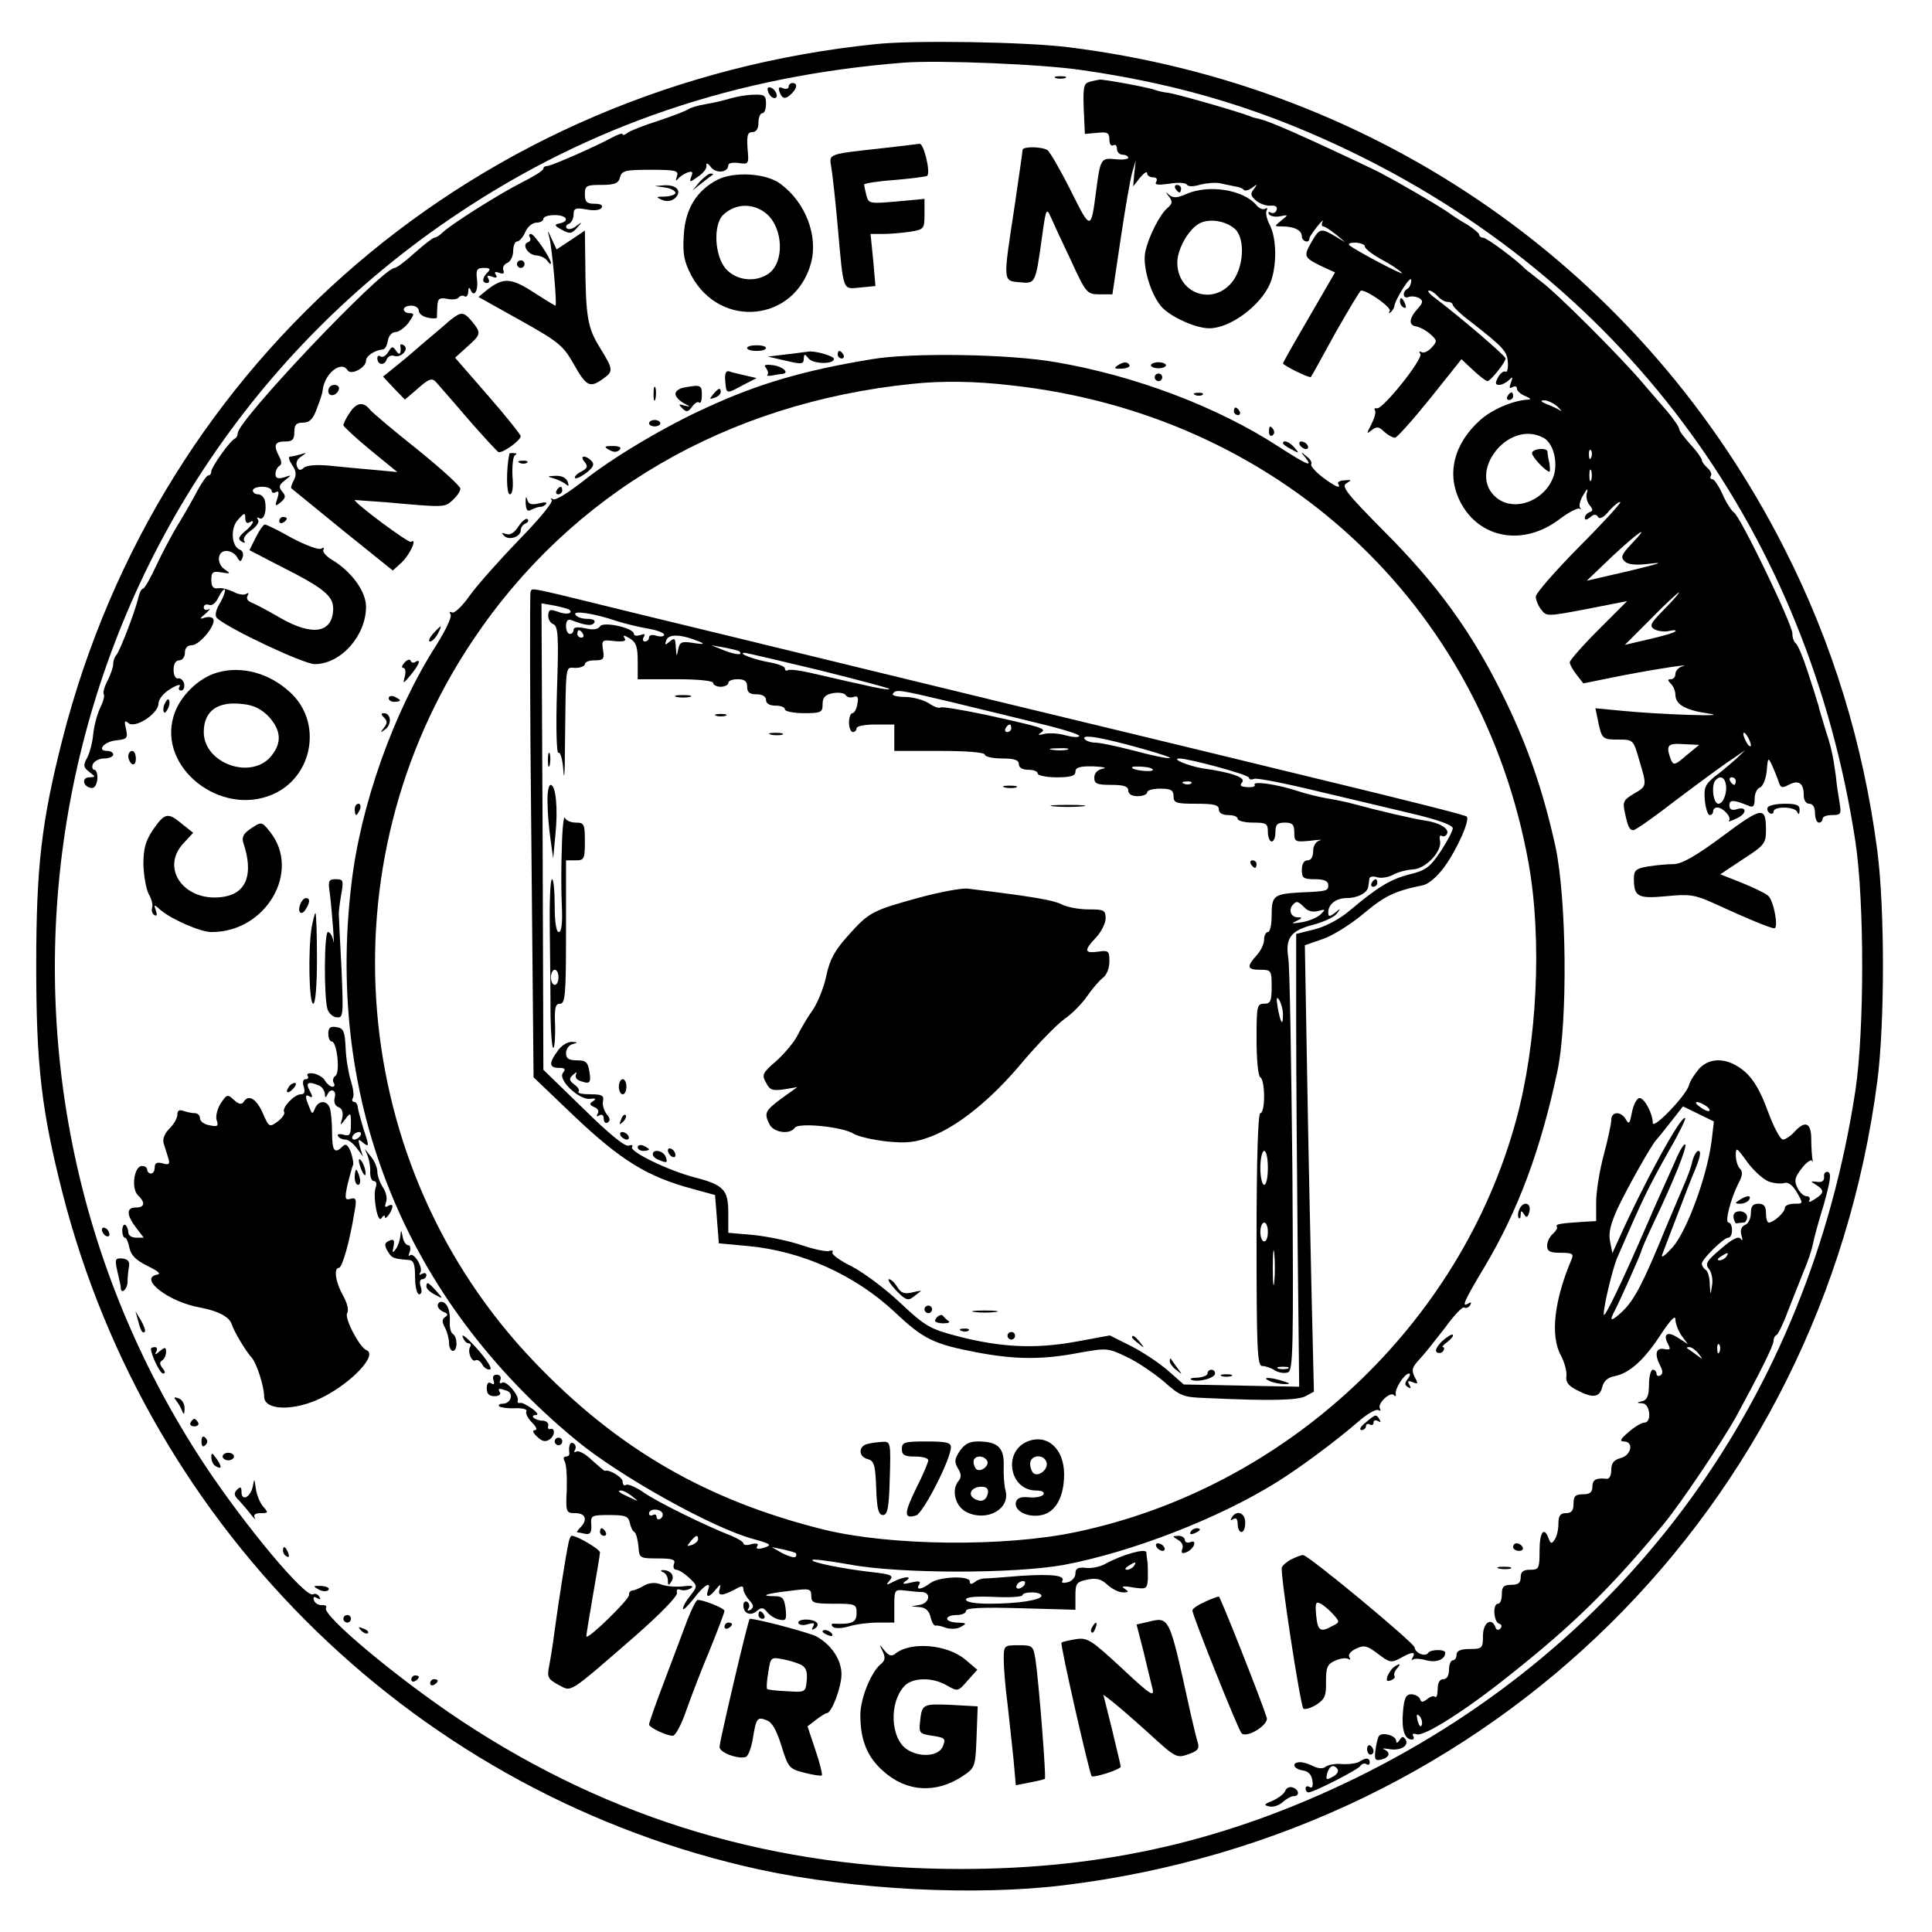 <?xml version="1.0" standalone="no"?>
<!DOCTYPE svg PUBLIC "-//W3C//DTD SVG 20010904//EN"
 "http://www.w3.org/TR/2001/REC-SVG-20010904/DTD/svg10.dtd">
<svg version="1.0" xmlns="http://www.w3.org/2000/svg"
 width="512pt" height="512pt" viewBox="0 0 512 512"
 preserveAspectRatio="xMidYMid meet">
<g transform="translate(0,512) scale(0.1,-0.1)"
fill="#000000" stroke="none">
<path d="M2320 5003 c-1051 -108 -1897 -831 -2155 -1844 -55 -217 -69 -336
-69 -599 0 -263 14 -382 69 -599 230 -903 948 -1600 1850 -1796 247 -53 569
-70 805 -41 1135 139 2007 1000 2155 2130 20 153 20 459 0 612 -37 283 -119
550 -245 798 -373 738 -1075 1229 -1900 1331 -112 14 -410 19 -510 8z m549
-69 c269 -39 489 -107 726 -223 723 -355 1198 -1009 1322 -1821 24 -159 24
-501 0 -660 -124 -812 -599 -1466 -1322 -1821 -342 -167 -667 -242 -1050 -242
-489 0 -924 129 -1323 393 -166 110 -370 280 -358 299 3 5 -2 8 -11 7 -9 0
-18 5 -21 13 -3 9 0 11 8 6 9 -5 11 -4 6 4 -4 6 -11 9 -16 6 -19 -12 -177 177
-285 339 -730 1101 -432 2585 667 3319 351 235 739 366 1183 401 93 7 369 -4
474 -20z"/>
<path d="M2798 4913 c6 -2 18 -2 25 0 6 3 1 5 -13 5 -14 0 -19 -2 -12 -5z"/>
<path d="M2887 4903 c-15 -4 -17 -14 -15 -71 l3 -67 33 3 c27 3 32 0 32 -18 0
-12 5 -18 10 -15 6 3 10 -1 10 -9 0 -9 7 -16 15 -16 8 0 15 -4 15 -8 0 -4 -15
-6 -34 -4 -38 4 -40 2 -51 -83 -14 -107 -14 -107 -68 1 -27 54 -55 102 -61
106 -15 10 -66 10 -66 1 0 -5 -10 -71 -21 -148 -31 -203 -32 -199 13 -203 42
-4 42 -5 59 117 11 79 12 82 24 55 7 -16 31 -68 54 -116 39 -85 42 -88 75 -88
l34 0 22 148 c12 81 26 161 31 177 l9 30 -4 -34 -3 -35 18 23 c11 13 19 18 19
12 0 -6 7 -11 16 -11 9 0 12 -5 8 -12 -5 -8 4 -9 34 -5 22 4 43 3 47 -2 3 -6
18 -6 37 0 17 4 41 6 53 3 12 -3 29 -6 38 -8 9 -1 20 -5 23 -9 4 -4 14 -1 23
6 14 10 14 10 4 -4 -10 -12 -9 -18 5 -30 10 -9 28 -15 39 -14 14 1 19 -3 16
-12 -3 -7 -10 -10 -16 -6 -5 3 -7 1 -4 -5 4 -5 17 -8 30 -5 21 4 22 4 3 -11
-20 -16 -19 -16 1 -16 32 0 53 -10 53 -26 0 -14 20 -20 20 -6 0 4 10 18 21 32
11 14 18 19 14 13 -3 -7 -3 -13 2 -13 4 0 19 -10 33 -21 l25 -21 -27 16 c-37
22 -41 21 -61 -13 -23 -40 -22 -43 22 -65 l39 -18 -69 -119 c-38 -65 -69 -120
-69 -122 0 -5 70 -40 74 -36 2 2 31 55 65 117 35 61 65 112 68 112 18 0 81
-45 76 -54 -4 -6 -2 -7 3 -3 5 5 9 12 9 15 2 18 44 85 45 70 0 -9 -4 -20 -10
-23 -15 -9 -12 -28 3 -22 8 3 20 1 28 -3 11 -7 10 -12 -3 -27 -24 -26 -26 -45
-5 -48 10 -2 27 -11 38 -21 18 -16 18 -19 3 -35 -9 -10 -21 -16 -27 -12 -6 3
-7 1 -3 -5 8 -13 -100 -148 -115 -144 -6 1 -8 -1 -5 -6 3 -5 -2 -21 -10 -37
-13 -25 -13 -26 1 -15 13 10 19 10 33 -4 10 -9 23 -16 29 -16 5 0 47 47 93
104 l83 104 31 -29 c17 -16 34 -29 38 -29 8 0 48 50 48 60 0 7 -116 106 -184
158 -17 12 -25 22 -19 22 6 0 16 -7 23 -15 7 -8 19 -15 26 -15 8 0 14 -4 14
-8 0 -4 21 -25 48 -45 87 -68 96 -78 98 -108 1 -16 -2 -27 -6 -24 -5 3 -14 -4
-20 -15 -8 -15 -8 -20 3 -20 7 0 19 6 26 13 10 10 11 8 5 -7 -5 -13 -4 -17 4
-12 7 4 12 2 12 -4 0 -6 10 -15 23 -20 12 -5 16 -9 7 -9 -39 -2 -94 -25 -126
-53 -71 -63 -92 -144 -54 -218 50 -98 168 -119 264 -45 24 18 48 30 52 27 4
-4 5 -2 1 3 -3 6 1 21 10 35 8 14 12 17 9 6 -4 -10 -1 -25 6 -34 10 -12 10
-16 1 -19 -7 -3 -13 -9 -13 -15 0 -7 5 -6 14 1 10 9 16 9 21 1 4 -7 16 -1 30
17 14 15 26 25 29 22 2 -2 -47 -56 -110 -119 -62 -63 -114 -122 -114 -131 0
-8 6 -24 14 -34 14 -19 16 -19 121 1 l107 21 -76 -76 c-42 -42 -76 -81 -76
-86 0 -6 8 -20 18 -33 l18 -23 99 20 c104 20 193 33 163 25 -10 -3 -18 -12
-18 -20 0 -8 -5 -14 -12 -14 -9 0 -9 -3 0 -12 7 -7 12 -20 12 -29 0 -26 26
-41 88 -50 66 -9 -129 -3 -237 8 l-63 6 7 -34 c10 -48 12 -49 55 -49 38 0 39
-1 54 -54 21 -70 21 -69 -15 -90 -27 -16 -29 -22 -23 -49 8 -38 12 -47 23 -47
5 0 58 37 117 83 60 45 125 93 144 105 l35 24 -25 -24 c-14 -12 -39 -34 -56
-46 -25 -21 -29 -29 -26 -63 2 -21 8 -39 13 -39 5 0 9 5 9 10 0 6 5 10 11 10
15 0 39 -26 31 -35 -4 -4 5 -1 20 6 29 13 28 34 -1 24 -12 -3 -18 0 -18 11 0
15 11 15 50 -1 13 -6 17 -2 17 18 0 14 6 27 14 30 8 3 16 23 18 44 3 37 4 37
15 13 6 -14 14 -33 17 -43 5 -15 9 -16 26 -7 26 14 40 5 40 -26 0 -15 6 -24
15 -24 9 0 15 -9 15 -25 0 -14 5 -25 10 -25 6 0 10 5 10 10 0 6 11 10 25 10
24 0 25 3 20 33 -3 17 -8 50 -10 72 -8 58 -12 74 -30 130 -8 28 -15 50 -15 50
1 0 -1 7 -4 15 -2 8 -14 45 -26 82 -12 37 -26 70 -31 73 -5 4 -9 15 -9 26 0
25 -138 311 -155 321 -6 4 -20 25 -30 48 -10 22 -22 40 -27 40 -5 0 -7 4 -4 9
3 5 -1 14 -9 21 -8 7 -15 16 -15 21 0 4 -13 23 -30 41 -16 18 -30 36 -30 41 0
5 -14 26 -31 46 -17 20 -48 55 -68 79 -61 71 -225 235 -267 266 -21 17 -41 32
-44 35 -18 20 -100 81 -109 81 -6 0 -11 4 -11 8 0 4 -15 16 -32 27 -18 10 -37
23 -43 27 -16 14 -168 102 -205 119 -174 83 -276 128 -300 133 -8 2 -22 5 -30
9 -38 14 -195 59 -214 61 -11 1 -28 5 -36 8 -20 7 -134 28 -146 27 -5 -1 -17
-3 -27 -6z m730 -436 c-1 -5 18 -20 43 -34 25 -13 50 -30 55 -36 10 -11 -124
60 -139 73 -4 5 3 7 17 7 14 -1 25 -6 24 -10z m510 -424 c10 -10 14 -15 8 -11
-6 4 -22 12 -36 17 -15 6 -18 10 -8 10 9 1 25 -7 36 -16z m-37 -83 c25 -13 38
-59 29 -96 -19 -68 -102 -103 -152 -64 -82 65 29 210 123 160z m127 -52 c-3
-8 -6 -5 -6 6 -1 11 2 17 5 13 3 -3 4 -12 1 -19z m0 -60 c-3 -7 -5 -2 -5 12 0
14 2 19 5 13 2 -7 2 -19 0 -25z m106 -170 c-26 -28 -29 -35 -17 -46 8 -8 29
-10 56 -7 42 5 42 4 8 -5 -19 -5 -64 -16 -100 -24 l-65 -15 68 65 c72 67 103
87 50 32z m88 -172 c-38 -39 -41 -45 -26 -54 10 -5 27 -7 39 -4 12 3 19 2 16
-1 -3 -4 -35 -13 -70 -21 l-64 -15 69 69 c38 39 72 70 74 70 3 0 -14 -20 -38
-44z m229 -361 c0 -5 -5 -3 -10 5 -5 8 -10 20 -10 25 0 6 5 3 10 -5 5 -8 10
-19 10 -25z m-171 -27 c-30 -26 -34 -27 -41 -11 -14 38 -9 44 33 41 l42 -2
-34 -28z m103 -70 c8 -22 -4 -58 -18 -58 -14 0 -20 51 -7 63 10 11 21 8 25 -5z
m28 2 c0 -5 -2 -10 -4 -10 -3 0 -8 5 -11 10 -3 6 -1 10 4 10 6 0 11 -4 11 -10z"/>
<path d="M4060 3919 c0 -10 37 -49 46 -49 2 0 2 10 0 23 -3 12 -5 25 -5 30 -1
12 -41 8 -41 -4z"/>
<path d="M2090 4890 c0 -5 -7 -7 -15 -4 -11 5 -13 2 -9 -10 7 -19 16 -20 32
-4 15 15 16 28 2 28 -5 0 -10 -4 -10 -10z"/>
<path d="M2036 4876 c3 -9 11 -16 16 -16 13 0 5 23 -10 28 -7 2 -10 -2 -6 -12z"/>
<path d="M1935 4859 c-16 -5 -46 -12 -65 -15 -19 -3 -39 -9 -45 -13 -5 -4 -41
-18 -80 -31 -38 -12 -76 -27 -82 -32 -7 -6 -13 -7 -13 -4 0 4 -12 0 -27 -8
-42 -23 -162 -76 -173 -76 -6 0 -10 -3 -10 -7 0 -5 -26 -21 -58 -37 -63 -32
-189 -112 -210 -133 -7 -7 -17 -13 -21 -13 -4 0 -27 -18 -52 -40 -24 -22 -48
-40 -53 -40 -33 0 -416 -404 -416 -438 0 -6 -3 -12 -7 -14 -13 -5 -63 -76 -63
-87 0 -6 -3 -11 -8 -11 -4 0 -16 -17 -27 -37 -11 -21 -33 -60 -50 -88 -17 -27
-44 -78 -60 -112 -16 -35 -32 -63 -36 -63 -4 0 -9 -10 -12 -22 -8 -37 -49
-142 -58 -153 -5 -5 -9 -16 -9 -25 0 -8 -7 -28 -15 -44 -8 -15 -13 -32 -10
-36 3 -4 -2 -21 -10 -37 -8 -17 -16 -48 -18 -69 -2 -22 -9 -49 -16 -62 -11
-20 -10 -26 6 -38 17 -13 17 -13 0 -14 -21 0 -18 -24 4 -28 9 -2 15 7 17 23 1
14 -3 25 -8 25 -5 0 -7 7 -4 15 4 8 17 15 30 15 13 0 24 5 24 10 0 6 -7 10
-16 10 -29 0 -8 25 24 28 29 3 31 6 26 30 -5 21 -4 24 6 16 17 -16 79 24 80
51 0 12 13 28 31 39 18 11 29 14 25 7 -4 -6 -2 -11 4 -11 6 0 10 8 8 18 -2 9
-10 16 -16 14 -7 -1 -12 9 -12 23 0 16 6 25 15 25 8 0 15 9 15 20 0 13 7 20
18 20 21 0 66 55 57 70 -3 5 -13 6 -23 3 -14 -5 -13 -2 3 11 11 10 14 15 8 11
-7 -3 -13 -1 -13 5 0 7 6 10 14 7 8 -3 18 5 25 20 7 14 14 23 17 21 2 -3 -3
-19 -13 -36 -12 -20 -14 -34 -8 -40 30 -28 230 -122 259 -122 69 0 136 75 136
152 0 41 -39 94 -91 125 -15 9 -25 21 -22 26 3 6 1 7 -6 3 -6 -4 -41 9 -77 28
-35 20 -68 36 -72 36 -4 0 -15 -16 -24 -34 l-17 -34 85 -44 c111 -56 137 -77
137 -111 -1 -65 -55 -74 -141 -24 -31 18 -65 36 -75 40 -11 4 -15 12 -11 18 4
8 3 9 -4 5 -6 -4 -22 -1 -34 6 -13 6 -31 11 -40 9 -13 -2 -18 5 -18 22 0 21 4
24 27 20 24 -4 25 -3 10 7 -24 15 -22 50 3 50 10 0 23 -7 28 -16 8 -14 10 -14
15 -1 3 8 0 18 -7 20 -23 9 -26 58 -5 80 17 19 19 19 19 3 0 -9 4 -14 10 -11
19 12 10 -7 -12 -24 -16 -14 -18 -20 -8 -26 8 -5 11 -4 7 2 -4 6 5 18 18 27
14 10 23 22 19 28 -4 6 -3 8 3 5 12 -8 21 19 15 46 -2 9 -10 17 -18 17 -8 0
-14 5 -14 10 0 6 11 10 25 10 14 0 25 -5 25 -11 0 -5 5 -7 11 -3 8 4 9 -1 4
-17 -7 -21 -6 -22 9 -10 13 11 14 17 4 28 -10 12 -9 18 7 30 19 15 19 15 -2 8
-17 -5 -23 -2 -23 9 0 8 5 18 10 21 7 4 7 12 0 25 -16 30 -12 40 15 40 20 0
25 5 25 25 0 19 5 25 23 25 17 0 27 9 37 38 8 20 15 42 15 47 4 44 49 81 66
54 9 -15 49 7 49 25 0 13 23 28 45 30 6 1 11 11 13 24 2 12 11 22 20 22 9 0
25 12 35 25 15 22 16 25 2 25 -8 0 -15 5 -15 10 0 6 9 10 20 10 11 0 20 -6 20
-14 0 -7 11 -16 25 -18 13 -3 24 -2 23 1 0 3 0 17 1 30 1 19 5 23 26 19 14 -3
28 -1 31 4 3 4 10 6 15 3 5 -4 9 2 10 12 0 11 3 13 6 5 9 -22 21 -3 17 28 -3
25 0 30 18 30 17 0 19 -3 10 -12 -15 -15 -15 -28 -1 -28 5 0 7 5 3 12 -5 8 -2
9 10 5 11 -5 15 -3 10 5 -5 7 -2 9 9 5 11 -4 14 -2 11 7 -3 7 2 16 10 19 9 4
16 18 16 32 0 14 5 25 10 25 6 0 16 11 22 25 6 14 19 25 30 25 10 0 18 5 18
10 0 6 14 10 30 10 32 0 41 -16 13 -22 -15 -3 -14 -6 6 -17 20 -11 26 -11 40
5 15 17 15 17 -2 5 -9 -8 -21 -10 -25 -6 -4 4 -1 10 6 12 6 3 12 13 12 24 0
17 5 19 34 14 20 -4 36 -2 40 4 5 7 -2 11 -18 11 -21 0 -26 5 -26 25 0 23 4
25 44 25 35 0 45 4 49 20 5 18 14 20 81 20 67 0 75 -2 70 -17 -4 -11 -3 -14 3
-7 4 6 16 13 25 17 13 4 15 2 10 -11 -6 -16 -4 -16 18 0 14 9 24 22 22 30 -1
7 4 6 12 -5 14 -18 46 -14 46 5 0 6 12 8 28 6 26 -4 27 -3 23 39 -2 34 0 43
13 43 10 0 16 9 16 25 0 14 5 25 10 25 6 0 10 11 10 25 0 22 -4 25 -32 24 -18
0 -46 -5 -63 -10z"/>
<path d="M2345 4728 c-154 -17 -148 -15 -142 -51 3 -18 11 -88 17 -157 16
-177 12 -166 60 -162 l40 4 -6 69 -7 69 34 0 c19 0 51 3 72 6 36 6 37 8 37 47
l0 40 -74 -7 c-71 -6 -74 -6 -80 16 -3 13 -6 26 -6 29 0 3 37 9 81 12 45 4 84
9 86 11 10 9 -9 86 -20 85 -7 -1 -48 -6 -92 -11z"/>
<path d="M1854 4638 l-19 -23 25 20 c14 11 27 21 29 22 2 2 0 3 -6 3 -5 0 -18
-10 -29 -22z"/>
<path d="M1902 4644 c-56 -29 -86 -77 -90 -148 -3 -50 1 -69 20 -106 77 -143
274 -123 317 32 20 72 -14 162 -81 211 -37 28 -122 33 -166 11z m130 -91 c44
-39 47 -128 5 -158 -34 -24 -84 -19 -112 11 -32 34 -36 121 -7 146 33 30 80
30 114 1z"/>
<path d="M1763 4623 c15 -2 27 -9 27 -14 0 -5 -12 -9 -27 -10 -25 0 -26 -1 -8
-9 13 -5 25 -3 34 5 19 18 5 35 -27 34 l-27 -2 28 -4z"/>
<path d="M3115 4620 c3 -5 8 -10 11 -10 2 0 4 5 4 10 0 6 -5 10 -11 10 -5 0
-7 -4 -4 -10z"/>
<path d="M3144 4606 c-24 -11 -35 -11 -45 -3 -11 10 -11 9 -1 -4 10 -13 9 -19
-4 -30 -20 -17 -50 -75 -59 -117 -8 -40 17 -121 48 -150 28 -26 88 -52 122
-52 55 0 136 60 161 119 18 44 18 118 -1 155 -8 15 -12 33 -8 39 3 5 1 7 -4 4
-6 -4 -17 1 -24 10 -34 40 -125 55 -185 29z m129 -93 c28 -26 23 -104 -9 -142
-52 -62 -144 -28 -144 53 0 38 33 94 63 106 27 11 66 4 90 -17z"/>
<path d="M1456 4490 c7 -27 21 -180 16 -180 -2 0 -28 16 -59 36 -59 38 -79 39
-122 6 l-23 -19 111 -62 c102 -57 114 -67 142 -117 33 -58 42 -63 77 -38 28
20 28 24 -9 84 -32 52 -37 80 -38 232 l-1 77 -37 -25 -38 -25 -13 28 c-11 24
-12 25 -6 3z"/>
<path d="M1404 4491 c4 -5 1 -11 -5 -13 -17 -6 0 -34 23 -35 12 -1 25 -8 29
-15 5 -7 9 -10 9 -5 0 12 -44 77 -53 77 -5 0 -6 -4 -3 -9z"/>
<path d="M1370 4420 c0 -5 5 -10 10 -10 6 0 10 5 10 10 0 6 -4 10 -10 10 -5 0
-10 -4 -10 -10z"/>
<path d="M3710 4321 c0 -6 4 -13 10 -16 6 -3 7 1 4 9 -7 18 -14 21 -14 7z"/>
<path d="M1190 4269 c-13 -12 -47 -40 -75 -64 -27 -24 -61 -52 -75 -63 l-25
-20 29 -31 29 -30 35 30 c28 25 37 28 47 17 6 -7 45 -51 85 -98 41 -47 77 -86
81 -88 10 -4 58 30 59 42 0 4 -39 53 -87 108 l-87 100 32 29 c37 33 38 36 13
67 -23 27 -29 27 -61 1z"/>
<path d="M1061 4203 c3 -20 -2 -27 -11 -13 -9 13 -12 13 -21 -3 -6 -9 -14 -15
-20 -12 -5 4 -9 2 -9 -4 0 -18 18 -21 24 -5 3 9 13 14 20 11 18 -7 42 18 26
28 -6 4 -10 3 -9 -2z"/>
<path d="M1980 4198 c0 -5 11 -8 25 -8 14 0 25 3 25 8 0 4 -11 7 -25 7 -14 0
-25 -3 -25 -7z"/>
<path d="M2085 4181 l-50 -6 48 -11 c41 -10 47 -9 47 5 1 14 2 14 13 1 12 -15
67 -16 67 -1 0 8 -55 23 -69 19 -3 0 -28 -4 -56 -7z"/>
<path d="M2220 4180 c0 -5 5 -10 11 -10 5 0 7 5 4 10 -3 6 -8 10 -11 10 -2 0
-4 -4 -4 -10z"/>
<path d="M2310 4168 c-177 -29 -298 -64 -435 -127 -111 -50 -251 -133 -331
-197 -37 -29 -72 -51 -78 -47 -6 3 -8 3 -4 -2 5 -5 -34 -52 -86 -105 -51 -53
-110 -119 -131 -148 -20 -29 -42 -49 -47 -45 -7 3 -8 1 -4 -5 4 -7 -13 -42
-36 -79 -114 -177 -203 -427 -227 -638 -68 -575 143 -1098 595 -1471 114 -95
365 -235 472 -263 47 -13 50 -16 22 -24 -13 -3 -18 -1 -13 6 4 6 -2 8 -15 5
-12 -4 -22 -3 -22 2 0 4 -15 13 -32 20 -69 27 -195 89 -231 114 -21 15 -43 24
-48 21 -5 -4 -9 1 -9 9 0 11 -36 33 -47 28 -1 -1 -16 12 -34 28 -17 17 -36 27
-42 23 -5 -3 -7 -1 -3 5 3 6 2 13 -4 17 -9 6 -14 -7 -11 -27 0 -5 -4 -8 -10
-8 -5 0 -7 -6 -3 -12 5 -7 7 -41 6 -75 -3 -61 -2 -63 23 -63 27 0 33 -18 13
-38 -7 -7 -10 -12 -8 -13 3 0 13 -2 22 -4 12 -2 16 4 15 23 -2 26 0 27 48 27
42 0 50 -3 54 -20 2 -11 7 -22 12 -25 5 -3 9 -20 11 -38 2 -31 3 -32 51 -32
40 0 48 -3 43 -15 -3 -8 0 -15 6 -15 7 0 22 -10 34 -21 23 -22 23 -22 4 -47
-11 -13 -20 -29 -20 -35 0 -6 12 6 28 26 28 37 49 49 38 22 -7 -20 4 -19 21 3
13 15 14 15 10 0 -6 -18 7 -18 41 0 17 10 22 10 22 1 0 -7 7 -20 16 -30 12
-13 12 -19 3 -25 -7 -4 -10 -3 -5 4 3 6 2 13 -4 17 -5 3 -10 -1 -10 -9 0 -22
19 -30 36 -15 12 10 17 9 27 -3 7 -9 21 -18 32 -20 18 -4 20 -1 17 29 -4 28
-8 33 -30 33 -41 0 -22 7 41 14 53 7 57 6 57 -13 0 -19 6 -21 60 -21 57 0 60
-1 60 -25 0 -24 -11 -30 -59 -28 -8 1 -9 -3 -4 -8 5 -5 23 -5 43 1 19 6 54 10
77 10 l43 0 0 44 c0 43 1 44 28 41 15 -2 35 -4 45 -4 25 -1 21 -29 -5 -34
l-23 -4 22 -2 c15 -1 25 -9 29 -26 3 -13 9 -24 13 -23 3 1 16 -1 28 -6 13 -4
31 -3 40 3 16 9 14 10 -9 11 -16 0 -28 5 -28 10 0 6 11 10 25 10 14 0 25 5 25
11 0 8 42 10 145 7 l145 -4 0 37 c0 33 3 37 32 43 24 5 37 1 53 -14 12 -11 30
-20 41 -20 16 0 16 2 4 10 -10 6 -3 8 23 3 35 -5 37 -4 39 23 0 16 0 36 -1 44
-1 8 -3 20 -3 26 -1 12 -64 -6 -108 -30 -14 -8 -37 -13 -52 -11 -21 2 -28 -1
-28 -15 0 -10 -9 -20 -20 -23 -11 -3 -18 -2 -15 3 9 15 -26 19 -108 14 -45 -4
-89 -7 -97 -7 -8 0 -21 -4 -27 -10 -9 -6 -13 -6 -13 2 0 16 -81 13 -104 -4
-24 -18 -40 -20 -30 -4 5 9 -1 10 -22 5 -21 -5 -25 -4 -14 4 22 14 -5 13 -33
-2 -19 -10 -20 -9 -9 4 11 13 4 16 -50 22 -77 9 -161 26 -155 32 3 3 47 -3 98
-12 132 -25 438 -25 569 -1 180 34 412 124 565 220 61 38 155 108 214 159 24
21 48 35 54 31 5 -3 7 -1 4 4 -8 13 27 46 37 36 4 -5 6 -3 5 2 -4 13 23 55 35
55 4 0 3 -6 -3 -14 -9 -11 -9 -16 0 -22 8 -5 9 -3 4 6 -6 10 -4 12 9 7 14 -6
15 -4 5 14 -9 18 -7 26 14 48 13 14 43 52 67 83 23 32 46 56 50 53 5 -3 12 0
16 6 4 8 3 9 -4 5 -20 -12 -14 3 43 98 87 146 148 308 192 516 28 130 25 458
-5 597 -33 150 -76 274 -143 408 -81 163 -172 288 -311 427 -99 100 -114 119
-100 127 15 9 14 10 -5 8 -12 0 -19 -5 -17 -9 10 -15 -8 -8 -42 18 -18 14 -32
30 -29 34 3 4 -3 14 -13 21 -15 13 -16 12 -3 -3 21 -27 8 -22 -70 28 -163 106
-380 188 -590 224 -124 22 -384 26 -489 8z m368 -69 c707 -77 1249 -577 1373
-1267 36 -202 23 -475 -33 -680 -147 -542 -609 -975 -1166 -1092 -189 -40
-490 -37 -667 6 -312 77 -550 215 -771 447 -492 515 -560 1315 -161 1910 260
389 672 630 1167 680 75 8 165 7 258 -4z m-1002 -2945 c18 -14 18 -14 -6 -3
-31 14 -36 19 -24 19 6 0 19 -7 30 -16z m79 -43 c3 -5 1 -12 -5 -16 -5 -3 -10
-1 -10 5 0 6 -4 8 -10 5 -5 -3 -10 -1 -10 4 0 13 27 14 35 2z m95 -70 c0 -5
-7 -12 -16 -15 -14 -5 -15 -4 -4 9 14 17 20 19 20 6z m259 -37 c2 -2 2 -7 -1
-10 -4 -3 -19 2 -35 10 l-28 16 30 -6 c17 -4 32 -8 34 -10z m896 -34 c-3 -5
-12 -10 -18 -10 -7 0 -6 4 3 10 19 12 23 12 15 0z m-290 -50 c-3 -5 -11 -10
-16 -10 -6 0 -7 5 -4 10 3 6 11 10 16 10 6 0 7 -4 4 -10z m45 -29 c0 -11 -61
-21 -137 -21 -39 0 -63 4 -63 11 0 7 26 9 75 7 41 -2 75 0 75 5 0 4 11 7 25 7
14 0 25 -4 25 -9z"/>
<path d="M1406 3552 c-2 -4 -2 -296 2 -647 l6 -640 112 -107 c120 -113 189
-156 307 -188 l62 -17 5 -64 5 -64 76 -7 c144 -13 285 -77 390 -175 76 -72
103 -85 218 -107 101 -19 172 -20 271 -1 73 13 76 13 126 -11 28 -13 72 -43
98 -65 44 -39 51 -42 114 -44 170 -8 241 -6 262 5 l22 12 -6 251 c-3 139 -9
405 -12 592 l-6 340 49 17 c26 9 75 40 108 68 55 46 82 59 156 74 15 3 38 23
57 49 34 47 68 124 59 133 -3 4 -171 46 -374 95 -202 49 -460 112 -573 139
-113 27 -389 94 -615 149 -225 55 -522 127 -658 160 -281 69 -254 63 -261 53z
m103 -48 c11 -10 -9 -14 -31 -5 -20 7 -24 6 -25 -9 -1 -10 5 -21 13 -24 13 -5
15 -31 10 -176 -3 -99 -1 -168 4 -165 5 3 11 -18 13 -47 2 -29 4 -8 4 47 3
247 0 225 28 225 14 0 25 5 25 10 0 6 12 10 26 10 23 0 26 3 22 28 -4 26 -2
27 30 23 25 -2 33 0 27 8 -5 9 -1 8 14 -1 17 -10 21 -23 21 -60 l0 -48 100 0
c60 0 100 -4 100 -10 0 -5 9 -10 20 -10 11 0 20 5 20 10 0 6 11 10 25 10 18 0
25 -5 25 -20 0 -15 7 -20 25 -20 16 0 25 -6 25 -15 0 -9 9 -15 25 -15 14 0 25
-4 25 -10 0 -5 23 -10 50 -10 46 0 50 2 50 24 0 18 7 25 27 29 16 3 31 0 34
-5 4 -6 13 -8 21 -5 11 4 14 -1 10 -19 -2 -13 -8 -24 -13 -24 -5 0 -9 -11 -9
-25 0 -14 5 -25 10 -25 6 0 10 5 10 10 0 6 23 10 50 10 l50 0 0 -35 0 -35 120
0 c73 0 120 -4 120 -10 0 -5 20 -10 45 -10 33 0 45 -4 45 -15 0 -9 9 -15 25
-15 14 0 25 -4 25 -10 0 -5 23 -10 50 -10 38 0 50 4 50 15 0 11 11 15 48 14
26 -1 37 -4 25 -6 -15 -3 -23 -12 -23 -24 0 -16 7 -19 45 -19 33 0 45 -4 45
-15 0 -9 9 -15 25 -15 14 0 25 5 25 10 0 6 16 10 35 10 28 0 35 -4 35 -20 0
-18 7 -20 60 -20 47 0 60 -3 60 -15 0 -9 9 -15 25 -15 14 0 25 -4 25 -10 0 -5
18 -10 40 -10 36 0 40 -2 40 -25 0 -14 5 -25 10 -25 6 0 10 11 10 25 0 20 5
25 25 25 20 0 25 -5 25 -26 0 -25 2 -26 43 -22 23 3 34 3 25 1 -11 -3 -18 -14
-18 -29 0 -15 -6 -24 -15 -24 -9 0 -15 -9 -15 -25 0 -22 4 -25 35 -25 24 0 35
-5 35 -15 0 -16 -2 -17 -72 -20 -72 -4 -78 -8 -78 -60 0 -25 -4 -45 -10 -45
-5 0 -10 -9 -10 -20 0 -12 -9 -30 -20 -42 -27 -30 -25 -38 10 -38 29 0 30 -2
30 -45 0 -38 -3 -45 -20 -45 -19 0 -20 -7 -20 -94 0 -53 4 -98 10 -101 6 -3
10 -26 10 -51 0 -24 -4 -44 -10 -44 -6 0 -10 -118 -10 -335 0 -292 2 -335 15
-335 8 0 24 -5 34 -12 10 -6 25 -8 34 -5 14 5 15 61 12 534 -3 290 -7 545 -11
565 -8 52 7 72 65 87 27 7 56 20 63 29 12 15 11 16 -4 3 -15 -11 -18 -11 -18
1 0 22 21 38 49 38 29 0 55 14 57 30 1 5 2 15 3 21 0 6 10 8 21 4 10 -3 30 0
42 7 13 7 36 13 53 14 34 2 78 49 71 77 -2 9 0 15 4 12 5 -3 11 -1 14 4 9 13
-16 30 -55 36 -34 5 -120 25 -194 45 -22 6 -54 12 -72 15 -17 3 -51 11 -75 19
-55 18 -120 27 -113 16 3 -4 -6 -7 -19 -6 -18 1 -22 4 -14 13 10 12 -27 26
-106 37 -36 6 -83 25 -61 26 25 0 185 -43 185 -51 0 -5 6 -6 14 -3 7 3 87 -13
177 -35 90 -21 206 -49 257 -61 56 -14 92 -27 92 -35 0 -7 -15 -35 -32 -61
-28 -42 -40 -51 -82 -61 -51 -13 -84 -33 -159 -96 -27 -23 -65 -43 -94 -50
l-48 -12 0 -235 c0 -129 2 -399 4 -600 l4 -365 -153 3 -153 3 -42 37 c-23 20
-68 50 -98 65 l-56 28 -92 -17 c-107 -19 -196 -15 -312 15 -72 19 -85 26 -151
88 -40 38 -98 81 -129 97 -31 15 -54 32 -51 37 3 5 -1 6 -8 4 -8 -3 -40 4 -73
15 -32 11 -89 23 -127 27 l-68 6 0 53 c0 61 -12 74 -90 94 -69 18 -172 68
-165 80 3 5 0 7 -9 4 -9 -4 -52 31 -120 98 l-106 103 -2 618 -3 618 35 -6 c19
-4 37 -9 39 -11z m126 -30 c22 -7 59 -16 83 -20 23 -4 42 -11 42 -16 0 -5 -9
-6 -20 -3 -11 4 -20 2 -20 -4 0 -6 -5 -11 -11 -11 -5 0 -7 5 -3 12 5 8 2 9 -9
5 -10 -3 -17 -2 -17 3 0 16 -82 34 -90 20 -5 -8 -19 -10 -39 -5 -20 4 -31 3
-31 -4 0 -6 -4 -11 -10 -11 -5 0 -10 9 -10 21 0 13 5 19 13 16 39 -15 56 -17
62 -7 4 6 -4 10 -19 10 -14 0 -28 5 -31 11 -8 12 48 4 110 -17z m-90 -34 c3
-5 1 -10 -4 -10 -6 0 -11 5 -11 10 0 6 2 10 4 10 3 0 8 -4 11 -10z m310 -21
c14 -6 8 -7 -17 -3 -32 5 -37 3 -41 -18 -4 -20 -4 -19 -6 6 -1 24 -3 27 -16
16 -13 -11 -14 -10 -9 4 7 17 41 15 89 -5z m104 -25 c12 -11 -8 -10 -39 2
l-35 14 35 -6 c19 -4 37 -8 39 -10z m212 -50 c104 -26 188 -48 186 -50 -2 -3
-35 3 -73 12 -38 8 -96 22 -128 29 -33 8 -63 12 -68 9 -4 -3 -8 -1 -8 5 0 5
-19 12 -42 16 -39 7 -85 24 -65 25 5 0 94 -21 198 -46z m348 -84 c69 -17 174
-42 234 -57 59 -14 107 -29 107 -33 0 -5 -16 -4 -35 1 -20 6 -46 7 -58 4 -15
-4 -18 -3 -9 3 16 11 12 13 -147 48 -62 13 -116 22 -119 19 -3 -3 -17 2 -30
11 -14 9 -43 17 -63 17 -21 0 -36 4 -33 8 8 13 14 12 153 -21z m161 -70 c0 -5
-5 -10 -11 -10 -5 0 -7 5 -4 10 3 6 8 10 11 10 2 0 4 -4 4 -10z m350 -55 c47
-13 78 -24 69 -24 -9 -1 -51 8 -95 20 -43 11 -89 21 -102 21 -12 0 -25 5 -28
10 -8 13 46 4 156 -27z m-202 -2 c-10 -2 -28 -2 -40 0 -13 2 -5 4 17 4 22 1
32 -1 23 -4z m227 -54 c-5 -6 -55 0 -55 7 0 3 13 3 29 2 16 -1 28 -5 26 -9z
m102 -35 c-3 -3 -12 -4 -19 -1 -8 3 -5 6 6 6 11 1 17 -2 13 -5z m300 -329 c9
-10 23 -13 37 -9 19 5 19 4 6 -9 -8 -8 -31 -18 -50 -21 -26 -4 -30 -4 -15 3
17 8 18 10 3 10 -18 1 -24 21 -11 34 9 10 13 9 30 -8z m-57 -284 c0 -32 -6
-24 -14 19 -4 25 -3 31 4 20 5 -8 10 -26 10 -39z m-40 -406 c0 -25 -4 -45 -10
-45 -5 0 -10 20 -10 45 0 25 5 45 10 45 6 0 10 -20 10 -45z m0 -170 c0 -14 -4
-25 -10 -25 -5 0 -10 11 -10 25 0 14 5 25 10 25 6 0 10 -11 10 -25z m17 -132
c-2 -21 -4 -4 -4 37 0 41 2 58 4 38 2 -21 2 -55 0 -75z m36 -230 c-7 -2 -19
-2 -25 0 -7 3 -2 5 12 5 14 0 19 -2 13 -5z"/>
<path d="M1793 3273 c9 -2 25 -2 35 0 9 3 1 5 -18 5 -19 0 -27 -2 -17 -5z"/>
<path d="M1898 3223 c6 -2 18 -2 25 0 6 3 1 5 -13 5 -14 0 -19 -2 -12 -5z"/>
<path d="M2043 3173 c9 -2 23 -2 30 0 6 3 -1 5 -18 5 -16 0 -22 -2 -12 -5z"/>
<path d="M1452 3105 c0 -16 2 -22 5 -12 2 9 2 23 0 30 -3 6 -5 -1 -5 -18z"/>
<path d="M1451 2993 c0 -27 4 -70 8 -98 l7 -50 6 64 c7 69 1 131 -13 131 -5 0
-9 -21 -8 -47z"/>
<path d="M2663 3033 c9 -2 23 -2 30 0 6 3 -1 5 -18 5 -16 0 -22 -2 -12 -5z"/>
<path d="M2793 2983 c20 -2 54 -2 75 0 20 2 3 4 -38 4 -41 0 -58 -2 -37 -4z"/>
<path d="M1489 2875 c-2 -49 -2 -120 0 -157 2 -45 -1 -68 -8 -68 -7 0 -11 26
-11 70 0 39 -3 70 -7 70 -5 0 -7 -62 -6 -138 1 -75 2 -177 2 -226 1 -49 4 -86
8 -83 3 4 5 32 4 62 -2 44 1 55 13 55 14 0 16 25 16 190 l0 190 25 0 c23 0 25
3 25 50 0 46 -2 50 -24 50 -13 0 -27 6 -29 13 -3 6 -7 -28 -8 -78z m-9 -345
c0 -11 -4 -20 -10 -20 -5 0 -10 9 -10 20 0 11 5 20 10 20 6 0 10 -9 10 -20z"/>
<path d="M3315 2830 c3 -5 8 -10 11 -10 2 0 4 5 4 10 0 6 -5 10 -11 10 -5 0
-7 -4 -4 -10z"/>
<path d="M3635 2780 c-3 -5 -1 -10 4 -10 6 0 11 5 11 10 0 6 -2 10 -4 10 -3 0
-8 -4 -11 -10z"/>
<path d="M2435 2741 c-123 -34 -132 -38 -188 -101 -35 -39 -48 -63 -57 -105
-6 -30 -22 -70 -35 -90 -14 -19 -32 -50 -41 -68 -8 -17 -34 -48 -56 -68 -37
-32 -40 -37 -28 -58 10 -20 17 -22 47 -18 l36 6 -42 -30 c-44 -33 -47 -39 -31
-70 12 -21 54 -26 66 -8 9 15 128 3 157 -16 12 -7 51 -16 87 -20 52 -5 75 -3
117 13 73 28 162 100 244 199 40 47 89 97 109 112 21 14 48 42 61 61 13 19 32
41 41 48 11 8 18 26 18 44 0 28 -2 30 -30 26 -37 -5 -38 3 -5 38 14 15 25 38
25 50 0 22 -4 24 -45 24 -26 0 -58 6 -73 14 -23 11 -76 20 -247 41 -16 2 -75
-9 -130 -24z"/>
<path d="M1478 2335 c-24 -32 -23 -45 3 -45 16 0 19 -3 11 -13 -15 -18 43 -73
72 -69 15 2 17 0 8 -6 -11 -7 -10 -10 3 -16 9 -3 13 -11 9 -17 -4 -8 -3 -9 4
-5 7 4 12 1 12 -9 0 -9 5 -13 10 -10 8 5 7 12 -2 22 -7 9 -12 24 -10 35 3 15
-3 18 -34 18 -21 0 -34 3 -31 7 4 3 -1 12 -11 19 -14 11 -15 15 -3 26 8 7 11
8 8 2 -4 -7 0 -15 9 -18 27 -10 31 -7 26 24 -4 25 -9 30 -33 30 -22 0 -29 5
-29 19 0 11 8 22 18 24 14 4 14 5 -3 6 -11 0 -28 -10 -37 -24z"/>
<path d="M1640 2240 c0 -11 5 -20 10 -20 6 0 10 9 10 20 0 11 -4 20 -10 20 -5
0 -10 -9 -10 -20z"/>
<path d="M1646 2153 c-6 -14 -5 -15 5 -6 7 7 10 15 7 18 -3 3 -9 -2 -12 -12z"/>
<path d="M1645 2110 c3 -5 11 -10 16 -10 6 0 7 5 4 10 -3 6 -11 10 -16 10 -6
0 -7 -4 -4 -10z"/>
<path d="M1690 2080 c0 -6 7 -10 15 -10 8 0 15 2 15 4 0 2 -7 6 -15 10 -8 3
-15 1 -15 -4z"/>
<path d="M1770 2071 c0 -5 5 -13 10 -16 6 -3 10 -2 10 4 0 5 -4 13 -10 16 -5
3 -10 2 -10 -4z"/>
<path d="M1730 2061 c0 -5 7 -12 16 -15 22 -9 24 -8 18 9 -7 16 -34 21 -34 6z"/>
<path d="M2375 1700 c23 -24 31 -28 44 -18 9 7 18 14 21 16 3 2 -7 1 -22 -3
-21 -5 -30 -2 -40 14 -7 12 -17 21 -22 21 -5 0 3 -13 19 -30z"/>
<path d="M2450 1650 c0 -5 5 -10 10 -10 6 0 10 5 10 10 0 6 -4 10 -10 10 -5 0
-10 -4 -10 -10z"/>
<path d="M2583 1643 c15 -2 39 -2 55 0 15 2 2 4 -28 4 -30 0 -43 -2 -27 -4z"/>
<path d="M2482 1628 c-8 -10 -4 -13 15 -15 15 0 22 2 17 6 -5 3 -12 10 -15 14
-3 4 -11 2 -17 -5z"/>
<path d="M2548 1593 c7 -3 16 -2 19 1 4 3 -2 6 -13 5 -11 0 -14 -3 -6 -6z"/>
<path d="M2670 1580 c0 -5 5 -10 10 -10 6 0 10 5 10 10 0 6 -4 10 -10 10 -5 0
-10 -4 -10 -10z"/>
<path d="M3000 1576 c0 -2 8 -10 18 -17 15 -13 16 -12 3 4 -13 16 -21 21 -21
13z"/>
<path d="M3100 1513 c0 -6 8 -17 18 -24 16 -13 16 -13 2 6 -8 11 -16 22 -17
24 -2 2 -3 0 -3 -6z"/>
<path d="M3200 1480 c0 -5 -12 -10 -27 -11 -16 0 -22 -3 -15 -6 18 -7 62 5 62
17 0 6 -4 10 -10 10 -5 0 -10 -4 -10 -10z"/>
<path d="M3238 1473 c6 -2 18 -2 25 0 6 3 1 5 -13 5 -14 0 -19 -2 -12 -5z"/>
<path d="M3365 1460 c11 -5 29 -8 40 -8 16 0 15 2 -5 8 -34 11 -60 11 -35 0z"/>
<path d="M2723 1300 c-66 -27 -48 -130 23 -130 15 0 23 -4 19 -11 -4 -5 -21
-9 -38 -7 -23 2 -32 -2 -35 -14 -4 -23 33 -41 69 -33 37 8 59 49 59 108 0 68
-45 108 -97 87z m50 -54 c7 -17 -18 -40 -33 -31 -5 3 -10 15 -10 26 0 23 35
27 43 5z"/>
<path d="M2298 1293 c-24 -6 -23 -34 2 -40 16 -4 20 -15 22 -77 2 -55 6 -71
18 -71 12 0 16 19 18 98 3 96 2 97 -20 96 -13 -1 -31 -3 -40 -6z"/>
<path d="M2390 1280 c0 -16 7 -20 35 -20 19 0 35 -4 35 -10 0 -5 -14 -39 -32
-74 -33 -68 -33 -82 0 -72 19 7 92 149 92 181 0 12 -13 15 -65 15 -58 0 -65
-2 -65 -20z"/>
<path d="M2543 1274 c-14 -21 -14 -29 -4 -46 9 -15 9 -23 1 -33 -20 -24 -8
-69 23 -83 53 -25 114 9 102 57 -4 14 -6 45 -5 68 1 47 -16 63 -69 63 -22 0
-35 -7 -48 -26z m73 -25 c7 -12 -15 -31 -28 -23 -4 3 -8 12 -8 20 0 17 26 19
36 3z m2 -86 c-4 -20 -18 -26 -37 -14 -18 12 -5 31 20 31 14 0 19 -6 17 -17z"/>
<path d="M2030 4145 c5 -7 7 -14 4 -18 -3 -3 2 -4 13 -2 10 2 21 4 26 4 20 2
3 19 -23 23 -22 3 -27 1 -20 -7z"/>
<path d="M2961 4151 c-10 -7 -7 -9 12 -8 14 1 23 5 20 10 -6 9 -15 9 -32 -2z"/>
<path d="M3050 4152 c0 -4 9 -8 20 -8 11 0 20 4 20 8 0 4 -9 8 -20 8 -11 0
-20 -4 -20 -8z"/>
<path d="M1922 4110 c3 -35 2 -35 48 -10 l35 18 -30 7 c-16 4 -36 8 -43 11 -8
2 -12 -6 -10 -26z"/>
<path d="M3060 4120 c0 -5 5 -10 10 -10 6 0 10 5 10 10 0 6 -4 10 -10 10 -5 0
-10 -4 -10 -10z"/>
<path d="M870 4084 c0 -17 22 -14 28 4 2 7 -3 12 -12 12 -9 0 -16 -7 -16 -16z"/>
<path d="M1732 4075 c0 -16 2 -22 5 -12 2 9 2 23 0 30 -3 6 -5 -1 -5 -18z"/>
<path d="M1813 4093 c-13 -2 -23 -10 -23 -17 0 -7 10 -18 23 -25 17 -9 18 -10
2 -6 -17 5 -18 4 -7 -7 11 -11 16 -10 26 4 7 10 16 15 19 11 4 -3 7 6 7 20 0
27 -3 28 -47 20z"/>
<path d="M1890 4075 c-11 -13 -10 -14 4 -9 9 3 16 10 16 15 0 13 -6 11 -20 -6z"/>
<path d="M3168 4073 c7 -3 16 -2 19 1 4 3 -2 6 -13 5 -11 0 -14 -3 -6 -6z"/>
<path d="M3995 4070 c-3 -5 -1 -10 4 -10 6 0 11 5 11 10 0 6 -2 10 -4 10 -3 0
-8 -4 -11 -10z"/>
<path d="M926 4025 c-9 -13 -16 -28 -16 -32 1 -4 33 -34 72 -66 l71 -58 -64 6
c-35 3 -88 8 -117 11 -32 3 -58 1 -66 -5 -10 -9 -15 -8 -19 3 -4 9 1 20 11 26
16 11 15 11 -1 6 -10 -3 -23 -6 -28 -6 -6 0 -3 -10 5 -22 11 -16 12 -26 5 -40
-6 -11 -9 -21 -7 -22 2 -2 63 -51 136 -111 l133 -107 24 22 c22 21 42 66 24
54 -6 -4 -149 102 -149 111 0 0 37 -3 83 -6 155 -14 155 -14 176 5 12 11 21
24 21 31 0 7 -51 53 -114 104 -63 50 -120 98 -126 106 -18 22 -36 18 -54 -10z"/>
<path d="M3270 4030 c0 -5 5 -10 11 -10 5 0 7 5 4 10 -3 6 -8 10 -11 10 -2 0
-4 -4 -4 -10z"/>
<path d="M1720 3998 c0 -4 7 -8 15 -8 8 0 15 4 15 8 0 5 -7 9 -15 9 -8 0 -15
-4 -15 -9z"/>
<path d="M3363 3975 c0 -8 4 -12 9 -9 5 3 6 10 3 15 -9 13 -12 11 -12 -6z"/>
<path d="M3400 3945 c0 -2 10 -10 23 -16 20 -11 21 -11 8 4 -13 16 -31 23 -31
12z"/>
<path d="M3445 3940 c3 -5 11 -10 16 -10 6 0 7 5 4 10 -3 6 -11 10 -16 10 -6
0 -7 -4 -4 -10z"/>
<path d="M1614 3928 c12 -7 21 -7 28 0 6 6 0 10 -18 10 -23 0 -24 -2 -10 -10z"/>
<path d="M1350 3918 c-9 -43 -8 -108 1 -108 7 0 10 18 7 50 -1 28 2 52 7 54 6
3 4 5 -2 5 -7 1 -13 0 -13 -1z"/>
<path d="M1549 3896 c10 -12 8 -17 -9 -26 -12 -6 -19 -14 -16 -17 3 -3 16 4
30 14 19 15 22 23 13 32 -16 16 -32 14 -18 -3z"/>
<path d="M1378 3893 c7 -3 16 -2 19 1 4 3 -2 6 -13 5 -11 0 -14 -3 -6 -6z"/>
<path d="M1465 3853 c11 -3 26 -10 33 -15 9 -8 11 -7 6 6 -4 10 -16 16 -33 15
-20 -1 -22 -2 -6 -6z"/>
<path d="M1475 3820 c-3 -5 -1 -10 4 -10 6 0 11 5 11 10 0 6 -2 10 -4 10 -3 0
-8 -4 -11 -10z"/>
<path d="M1393 3788 c1 -21 5 -25 17 -18 8 4 18 7 22 7 3 -1 10 2 15 7 4 5 -3
6 -19 2 -20 -5 -28 -2 -31 11 -3 10 -4 6 -4 -9z"/>
<path d="M740 3739 c0 -5 5 -7 10 -4 6 3 10 8 10 11 0 2 -4 4 -10 4 -5 0 -10
-5 -10 -11z"/>
<path d="M1374 3725 c-11 -17 -22 -24 -33 -20 -12 4 -13 3 -5 -5 13 -13 44 -3
44 15 0 7 6 15 13 18 6 2 9 8 5 11 -3 4 -14 -4 -24 -19z"/>
<path d="M1147 3440 c-9 -11 -13 -20 -7 -20 5 0 14 9 20 20 6 11 9 20 8 20 -2
0 -11 -9 -21 -20z"/>
<path d="M1072 3364 c-7 -8 -9 -14 -3 -14 5 0 7 -10 4 -22 -6 -22 -5 -21 16 4
22 27 28 43 12 34 -5 -4 -11 -2 -13 3 -1 5 -9 3 -16 -5z"/>
<path d="M577 3338 c-51 -14 -102 -64 -117 -116 -41 -136 123 -266 261 -208
109 46 135 193 47 272 -54 50 -127 70 -191 52z m136 -118 c32 -36 34 -68 7
-102 -52 -67 -180 -22 -180 62 0 56 37 83 105 74 28 -3 48 -13 68 -34z"/>
<path d="M1030 3270 c0 -6 7 -10 15 -10 8 0 15 2 15 4 0 2 -7 6 -15 10 -8 3
-15 1 -15 -4z"/>
<path d="M436 3254 c-4 -9 -4 -19 -1 -22 2 -3 7 3 11 12 4 9 4 19 1 22 -2 3
-7 -3 -11 -12z"/>
<path d="M1018 3218 c9 -9 9 -15 -1 -27 -10 -14 -10 -14 5 -3 17 14 14 42 -5
42 -8 0 -7 -4 1 -12z"/>
<path d="M340 3116 c0 -8 5 -18 10 -21 6 -3 10 3 10 14 0 12 -4 21 -10 21 -5
0 -10 -6 -10 -14z"/>
<path d="M940 2975 c0 -8 2 -15 4 -15 2 0 6 7 10 15 3 8 1 15 -4 15 -6 0 -10
-7 -10 -15z"/>
<path d="M4685 2981 c-3 -5 -1 -12 5 -16 5 -3 10 -1 10 4 0 15 57 14 63 -1 3
-8 6 -6 6 5 1 13 -7 17 -38 17 -22 0 -42 -4 -46 -9z"/>
<path d="M4565 2904 c-71 -53 -109 -74 -130 -74 -16 0 -47 -3 -67 -6 -33 -6
-38 -10 -38 -33 0 -48 11 -53 86 -46 61 6 75 4 124 -18 89 -41 152 -67 162
-67 12 0 -1 72 -16 86 -6 6 -37 21 -69 34 l-58 23 60 40 c56 36 61 42 61 76 0
65 -9 64 -115 -15z"/>
<path d="M406 2922 c-20 -30 -26 -50 -26 -93 1 -29 7 -65 14 -78 8 -14 12 -30
9 -37 -2 -7 0 -15 6 -19 7 -4 8 1 4 12 -6 17 -5 17 13 1 28 -24 105 -58 134
-58 144 -1 239 160 156 265 -22 28 -23 28 -50 10 -21 -14 -26 -23 -21 -39 27
-81 9 -131 -49 -142 -103 -19 -174 72 -110 141 l26 28 -29 23 c-38 32 -46 30
-77 -14z"/>
<path d="M874 2753 c6 -48 14 -156 9 -125 -2 12 -9 22 -14 22 -10 0 -11 -173
-1 -205 4 -11 15 -21 25 -21 17 -2 17 7 12 130 -4 72 -7 136 -7 141 -1 6 2 29
6 53 7 39 6 42 -14 42 -19 0 -21 -4 -16 -37z"/>
<path d="M796 2724 c-9 -22 3 -32 14 -14 12 19 12 30 1 30 -5 0 -12 -7 -15
-16z"/>
<path d="M826 2663 c-10 -61 -7 -203 4 -203 6 0 10 47 10 120 0 66 -2 120 -4
120 -2 0 -6 -17 -10 -37z"/>
<path d="M870 2381 c0 -12 4 -21 9 -21 14 0 23 -82 10 -91 -6 -4 -8 -12 -5
-18 4 -6 3 -11 -3 -11 -5 0 -14 7 -19 15 -4 9 -18 17 -30 20 -13 2 -20 0 -17
-6 4 -5 1 -9 -5 -9 -7 0 -9 -8 -5 -20 4 -14 2 -20 -8 -20 -17 0 -51 -36 -44
-47 3 -4 -5 -16 -17 -25 -22 -16 -23 -16 -40 23 -17 38 -38 50 -51 28 -5 -7
-13 -5 -25 6 -17 16 -19 15 -35 -9 -9 -14 -14 -34 -11 -44 6 -16 3 -19 -19
-14 -14 2 -25 11 -25 18 0 8 -6 14 -14 14 -8 0 -21 3 -30 6 -11 4 -16 1 -16
-10 0 -9 -9 -25 -21 -37 -13 -13 -19 -28 -15 -40 3 -10 9 -28 12 -38 5 -16 2
-19 -15 -14 -15 4 -21 1 -21 -11 0 -9 -4 -16 -10 -16 -5 0 -10 5 -10 10 0 6
-6 10 -14 10 -20 0 -29 -58 -11 -77 21 -20 19 -33 -5 -33 -26 0 -25 -20 1 -54
l20 -26 -20 0 c-12 0 -21 6 -21 14 0 8 -4 17 -8 20 -4 2 -8 -4 -8 -15 0 -10 3
-19 7 -19 4 0 9 -12 12 -27 4 -20 18 -33 48 -48 29 -14 37 -21 25 -23 -50 -10
32 -73 114 -87 47 -9 77 -24 84 -44 6 -20 37 -71 53 -89 13 -14 33 -76 33
-103 0 -38 81 -39 153 -3 80 40 149 114 118 126 -18 7 -59 85 -51 98 5 8 0 27
-11 47 -20 35 -25 73 -11 73 9 0 29 71 41 146 7 36 5 41 -10 37 -15 -4 -16 0
-8 38 6 23 12 46 14 50 3 4 0 20 -5 35 -8 21 -14 24 -22 16 -21 -21 -28 -13
-28 37 0 27 -3 56 -6 65 -8 21 -30 20 -39 -1 -7 -17 -8 -16 -15 2 -12 28 -12
37 1 29 8 -4 8 0 0 15 -12 22 -5 26 23 15 9 -3 16 -14 17 -23 0 -10 2 -11 6
-3 8 20 26 14 20 -7 -3 -12 1 -22 10 -25 10 -4 13 -14 10 -29 -6 -21 -6 -21 8
-3 14 19 15 18 15 -13 0 -28 -3 -33 -20 -28 -11 3 -18 1 -14 -4 3 -5 11 -9 19
-9 8 0 21 -10 30 -22 l17 -23 -8 25 c-6 22 -5 23 9 11 15 -12 16 -9 1 35 -8
27 -16 55 -16 62 -1 6 -5 12 -10 12 -5 0 -6 5 -3 10 4 6 1 26 -5 45 -6 19 -13
58 -14 87 -2 46 -6 53 -24 56 -17 3 -22 -2 -22 -17z m85 -271 c-3 -5 -11 -10
-16 -10 -6 0 -7 5 -4 10 3 6 11 10 16 10 6 0 7 -4 4 -10z"/>
<path d="M4503 2288 c-11 -13 -24 -32 -27 -44 -8 -28 -96 -119 -96 -100 0 25
-22 66 -35 66 -7 0 -16 -17 -20 -37 -6 -31 -8 -34 -16 -20 -13 23 -39 22 -39
-1 0 -10 -9 -52 -20 -93 -11 -41 -20 -97 -20 -124 l0 -51 -35 -2 c-61 -4 -74
-6 -69 -13 2 -4 -3 -12 -11 -19 -8 -7 -15 -21 -15 -31 0 -15 7 -19 36 -19 31
0 35 -3 29 -17 -46 -108 -57 -202 -29 -254 10 -19 17 -44 15 -56 -2 -16 6 -26
28 -37 42 -22 60 -20 67 8 4 16 15 26 33 29 40 8 79 44 122 110 25 38 39 53
39 41 0 -11 7 -30 16 -43 l17 -23 -25 16 c-28 19 -42 12 -28 -15 8 -15 7 -17
-10 -14 -22 4 -26 -14 -10 -45 7 -13 7 -21 0 -25 -5 -3 -10 -1 -10 4 0 6 -4
11 -10 11 -5 0 -10 -18 -10 -39 0 -29 -5 -41 -17 -44 -17 -4 -17 -5 0 -6 20
-1 25 -51 5 -51 -7 0 -26 -11 -42 -25 -21 -18 -25 -25 -13 -25 28 0 20 -37 -8
-44 -18 -5 -25 -13 -25 -32 0 -14 -5 -24 -12 -23 -28 3 -38 -2 -38 -21 0 -15
-7 -20 -25 -20 -20 0 -25 -5 -25 -25 0 -18 -5 -25 -20 -25 -15 0 -20 -7 -20
-27 0 -16 -4 -35 -10 -43 -8 -12 -10 -12 -16 3 -12 33 -24 17 -24 -33 0 -47
-2 -50 -25 -50 -18 0 -25 -5 -25 -20 0 -15 -7 -20 -25 -20 -20 0 -25 -5 -25
-25 0 -14 -4 -25 -10 -25 -15 0 -12 -48 3 -53 7 -2 8 -8 3 -13 -5 -5 -11 -4
-13 4 -10 27 -33 12 -33 -23 0 -33 -2 -35 -35 -35 -24 0 -35 -5 -35 -15 0 -8
-4 -15 -10 -15 -5 0 -10 -11 -10 -25 0 -16 -6 -25 -15 -25 -10 0 -15 -10 -15
-27 0 -14 -3 -23 -7 -20 -3 4 -13 1 -21 -6 -12 -9 -16 -9 -19 1 -3 6 -13 12
-23 12 -14 0 -19 -10 -22 -47 -4 -46 4 -73 24 -73 5 0 6 4 3 10 -3 5 0 7 9 4
19 -7 127 61 246 156 169 134 268 231 408 400 45 54 157 221 193 286 62 114
99 188 99 200 0 7 3 14 8 16 4 2 18 30 30 63 13 33 32 81 42 106 11 25 21 56
24 70 2 13 15 61 29 106 17 61 21 83 12 87 -7 2 -12 -3 -11 -12 1 -12 -6 -16
-19 -14 -18 2 -18 2 -2 -8 22 -14 22 -22 -4 -38 -12 -8 -18 -9 -14 -3 3 6 0
11 -8 11 -7 0 -18 10 -24 23 -9 18 -6 28 12 51 12 16 25 24 27 20 3 -5 3 -3 1
4 -1 8 -3 31 -3 53 0 44 -16 51 -45 19 -10 -11 -24 -20 -30 -20 -7 0 -25 34
-40 75 -19 52 -37 84 -61 105 -43 37 -91 40 -121 8z m17 -98 c8 -5 12 -11 10
-14 -3 -2 -14 2 -24 10 -22 15 -10 19 14 4z m16 -93 c-12 -94 -65 -238 -103
-282 -20 -22 -32 -31 -28 -20 4 11 23 61 42 110 19 50 38 99 43 110 16 38 19
55 11 55 -5 0 -12 -12 -16 -27 -3 -16 -13 -41 -20 -58 -7 -16 -30 -70 -51
-120 -59 -145 -83 -190 -114 -220 -31 -29 -37 -28 -20 3 12 23 70 152 70 158
0 2 15 37 34 77 52 109 88 199 82 204 -3 3 -15 -16 -26 -43 -12 -27 -30 -67
-40 -89 -10 -22 -25 -56 -33 -75 -68 -157 -117 -259 -117 -243 0 23 23 118 35
148 68 157 82 186 137 284 27 46 46 86 44 88 -10 10 -109 -171 -178 -325 l-15
-33 -6 30 c-5 23 1 47 20 89 27 57 92 172 103 182 3 3 20 24 38 47 l32 41 41
-20 41 -20 -6 -51z m151 -108 c14 -5 33 -7 42 -4 10 3 22 -6 33 -25 17 -30 17
-30 -7 -30 -14 0 -25 -5 -25 -11 0 -12 -29 -38 -42 -39 -5 0 -8 11 -8 25 0 18
-5 25 -20 25 -15 0 -20 -7 -20 -25 0 -14 -7 -28 -15 -31 -10 -4 -14 -14 -10
-28 4 -12 3 -16 -2 -9 -6 8 -22 0 -53 -27 -38 -32 -42 -40 -31 -53 7 -9 11
-28 8 -44 -4 -27 -4 -27 -6 4 0 17 -5 35 -11 38 -5 3 -10 11 -10 16 0 12 58
69 70 69 6 0 10 9 10 20 0 11 -4 20 -9 20 -11 0 5 62 26 104 11 20 12 31 4 39
-6 6 -11 22 -11 36 0 22 3 20 30 -18 17 -23 42 -46 57 -52z m-112 -199 c-3 -5
-12 -10 -18 -10 -7 0 -6 4 3 10 19 12 23 12 15 0z m-18 -252 c-3 -8 -6 -5 -6
6 -1 11 2 17 5 13 3 -3 4 -12 1 -19z m-56 -5 c13 -17 13 -17 -6 -3 -11 8 -22
16 -24 17 -2 2 0 3 6 3 6 0 17 -8 24 -17z m-733 -984 c-3 -8 -7 -3 -11 10 -4
17 -3 21 5 13 5 -5 8 -16 6 -23z"/>
<path d="M4610 1940 c-13 -8 -13 -10 2 -10 9 0 20 5 23 10 8 13 -5 13 -25 0z"/>
<path d="M4594 1893 c2 -10 6 -17 9 -15 4 1 12 2 17 2 6 0 10 7 10 15 0 8 -9
15 -19 15 -13 0 -18 -6 -17 -17z"/>
<path d="M765 2239 c-11 -16 -1 -19 13 -3 7 8 8 14 3 14 -5 0 -13 -5 -16 -11z"/>
<path d="M975 2055 c4 -11 7 -30 6 -42 0 -13 4 -23 10 -23 6 0 8 -7 5 -16 -9
-23 5 -99 15 -82 5 7 9 9 9 3 0 -11 20 16 20 28 0 5 -5 5 -12 1 -8 -5 -9 -2
-5 10 4 10 0 27 -8 39 -8 12 -15 31 -15 42 0 11 -8 29 -17 40 l-16 20 8 -20z"/>
<path d="M951 2045 c1 -19 18 -51 18 -35 0 8 -4 22 -9 30 -5 8 -9 11 -9 5z"/>
<path d="M940 2000 c0 -11 4 -20 9 -20 5 0 7 9 4 20 -3 11 -7 20 -9 20 -2 0
-4 -9 -4 -20z"/>
<path d="M4026 1914 c-4 -9 -4 -19 -1 -22 3 -3 5 1 5 9 0 11 2 12 9 1 6 -10
10 -9 14 7 6 25 -18 29 -27 5z"/>
<path d="M270 1861 c0 -5 5 -13 10 -16 6 -3 10 -2 10 4 0 5 -4 13 -10 16 -5 3
-10 2 -10 -4z"/>
<path d="M1061 1845 c-1 -11 -6 -27 -12 -35 -9 -12 -10 -11 -6 7 3 15 1 20 -9
16 -16 -6 -17 -13 -4 -33 9 -14 14 -16 53 -19 13 -1 17 -10 17 -46 0 -25 5
-45 11 -45 6 0 8 9 4 20 -4 11 -2 20 4 20 6 0 11 5 11 11 0 5 -5 7 -12 3 -7
-4 -8 -3 -4 4 8 14 -18 55 -28 45 -4 -4 -4 0 0 10 3 9 1 17 -4 17 -6 0 -13 10
-15 23 -4 19 -4 19 -6 2z"/>
<path d="M311 1751 c5 -20 9 -39 9 -43 0 -20 18 -5 18 15 0 12 2 31 4 41 2 13
-3 19 -18 21 -19 1 -20 -2 -13 -34z"/>
<path d="M1130 1710 c0 -5 10 -15 23 -21 22 -12 22 -12 3 10 -21 23 -26 26
-26 11z"/>
<path d="M1160 1660 c0 -6 7 -13 16 -17 11 -4 12 -8 4 -13 -9 -6 -9 -13 -1
-28 6 -11 11 -30 11 -41 0 -12 5 -21 10 -21 13 0 13 37 0 45 -6 4 -9 19 -8 33
2 30 -8 52 -23 52 -5 0 -9 -5 -9 -10z"/>
<path d="M366 1620 c7 -28 12 -35 18 -29 2 2 -2 15 -10 29 l-15 25 7 -25z"/>
<path d="M1226 1578 c3 -10 10 -18 16 -18 5 0 7 -4 4 -9 -8 -13 4 -42 14 -36
5 3 13 -2 18 -11 5 -9 14 -15 21 -13 6 2 -9 26 -34 54 -25 28 -42 42 -39 33z"/>
<path d="M3821 1565 c-14 -14 -19 -25 -13 -29 6 -3 13 -2 17 4 3 5 3 10 -1 10
-4 0 1 6 12 14 10 8 17 16 14 19 -3 2 -16 -6 -29 -18z"/>
<path d="M400 1546 c0 -16 24 -66 32 -66 7 0 6 5 -1 14 -8 10 -9 16 -1 21 5 3
10 13 10 22 0 13 -2 14 -17 2 -11 -10 -14 -10 -9 -1 4 6 2 12 -3 12 -6 0 -11
-2 -11 -4z"/>
<path d="M1308 1462 c3 -10 1 -13 -6 -8 -8 5 -12 0 -12 -13 0 -15 6 -21 21
-21 11 0 17 5 14 10 -7 11 -3 12 19 4 18 -7 10 -34 -12 -34 -8 0 -12 -3 -9 -7
4 -3 23 -6 42 -5 20 1 33 -3 30 -8 -3 -5 3 -18 15 -30 11 -11 15 -20 8 -20 -8
0 -6 -7 5 -17 13 -13 22 -15 33 -8 15 10 16 32 2 28 -5 -2 -7 3 -5 10 1 6 -6
12 -15 12 -9 0 -20 4 -24 8 -4 4 -1 7 7 7 7 0 2 8 -11 17 -14 10 -28 17 -32
15 -5 -1 -7 1 -6 6 5 13 -30 54 -41 48 -6 -4 -9 -1 -5 7 3 8 -1 14 -10 14 -8
0 -12 -6 -8 -15z"/>
<path d="M467 1408 c6 -7 13 -20 16 -28 4 -10 6 -8 6 6 1 12 -6 25 -15 28 -13
5 -14 3 -7 -6z"/>
<path d="M3619 1350 c-13 -10 -18 -19 -11 -20 6 0 12 5 12 11 0 5 5 7 10 4 6
-3 10 -1 10 5 0 6 5 8 12 4 7 -4 8 -3 4 4 -9 15 -10 15 -37 -8z"/>
<path d="M505 1350 c-3 -5 1 -10 10 -10 9 0 13 5 10 10 -3 6 -8 10 -10 10 -2
0 -7 -4 -10 -10z"/>
<path d="M534 1300 c0 -13 4 -16 10 -10 7 7 7 13 0 20 -6 6 -10 3 -10 -10z"/>
<path d="M1470 1300 c0 -5 5 -10 10 -10 6 0 10 5 10 10 0 6 -4 10 -10 10 -5 0
-10 -4 -10 -10z"/>
<path d="M560 1258 c0 -9 5 -20 11 -23 17 -11 18 -2 3 19 -12 17 -14 17 -14 4z"/>
<path d="M590 1260 c0 -5 7 -10 15 -10 8 0 15 5 15 10 0 6 -7 10 -15 10 -8 0
-15 -4 -15 -10z"/>
<path d="M670 1181 c-6 -29 -30 -41 -30 -15 0 14 -3 15 -12 6 -9 -9 -8 -16 6
-29 9 -10 24 -27 32 -38 9 -11 13 -14 9 -7 -4 8 2 12 16 12 20 0 21 1 6 18 -8
9 -17 31 -19 47 -4 28 -4 28 -8 6z"/>
<path d="M3264 1098 c-4 -7 -3 -8 4 -4 8 5 12 0 12 -13 0 -12 5 -21 10 -21 6
0 10 11 10 25 0 26 -23 35 -36 13z"/>
<path d="M1590 1060 c0 -5 5 -10 11 -10 5 0 7 5 4 10 -3 6 -8 10 -11 10 -2 0
-4 -4 -4 -10z"/>
<path d="M3155 1060 c-3 -6 1 -7 9 -4 18 7 21 14 7 14 -6 0 -13 -4 -16 -10z"/>
<path d="M1506 1028 c-7 -33 -24 -141 -36 -228 -5 -41 -13 -87 -16 -102 -4
-23 0 -29 26 -43 36 -19 23 -27 204 130 67 59 113 106 110 114 -2 8 1 11 9 8
8 -3 20 -1 28 4 9 6 2 8 -21 5 -19 -2 -45 0 -58 5 -15 6 -31 5 -45 -3 -12 -7
-26 -13 -32 -13 -5 -1 -9 -6 -8 -12 2 -10 -107 -117 -113 -110 -1 1 7 49 17
107 10 58 19 110 19 116 0 8 -60 44 -75 44 -3 0 -7 -10 -9 -22z"/>
<path d="M3122 1039 c10 -5 15 -16 11 -24 -3 -11 -1 -13 10 -9 9 3 18 12 21
19 3 9 0 12 -10 8 -7 -3 -14 0 -14 6 0 6 -8 11 -17 11 -17 -1 -17 -1 -1 -11z"/>
<path d="M3065 1020 c3 -5 11 -10 16 -10 6 0 7 5 4 10 -3 6 -11 10 -16 10 -6
0 -7 -4 -4 -10z"/>
<path d="M4010 1020 c0 -5 7 -10 16 -10 8 0 12 5 9 10 -3 6 -10 10 -16 10 -5
0 -9 -4 -9 -10z"/>
<path d="M750 1011 c0 -6 4 -13 10 -16 6 -3 7 1 4 9 -7 18 -14 21 -14 7z"/>
<path d="M3423 988 c-12 -6 -24 -16 -26 -22 -5 -14 49 -365 57 -374 4 -3 19 1
34 10 23 15 27 24 26 62 0 38 4 46 24 55 13 6 28 8 34 5 7 -4 8 -2 4 4 -4 7 3
16 18 23 21 10 29 8 58 -14 30 -23 35 -24 58 -12 31 18 43 19 34 3 -4 -7 -4
-10 0 -6 4 3 20 3 36 -2 26 -7 50 2 50 20 0 10 -39 9 -45 0 -7 -12 -35 -1 -36
14 -1 12 -283 246 -296 245 -4 0 -18 -5 -30 -11z m110 -146 c18 -20 18 -21 -2
-31 -32 -18 -39 -13 -43 28 -3 33 -1 38 12 31 8 -4 23 -17 33 -28z"/>
<path d="M3973 963 c9 -2 23 -2 30 0 6 3 -1 5 -18 5 -16 0 -22 -2 -12 -5z"/>
<path d="M1758 953 c6 -2 12 -12 12 -21 0 -15 2 -15 10 -2 9 15 -4 30 -25 29
-5 0 -4 -3 3 -6z"/>
<path d="M844 908 c10 -6 22 -6 26 -2 5 5 -3 10 -18 11 -22 1 -24 0 -8 -9z"/>
<path d="M3193 875 c-18 -8 -33 -18 -33 -23 0 -13 121 -315 130 -325 13 -15
73 22 67 41 -14 45 -123 321 -127 321 -3 0 -20 -6 -37 -14z"/>
<path d="M1822 828 c-11 -29 -38 -102 -61 -162 -23 -60 -41 -112 -41 -116 0
-8 46 -30 63 -30 7 0 23 30 36 68 13 37 41 110 63 162 21 52 38 97 38 101 0 7
-55 29 -71 29 -4 0 -16 -24 -27 -52z"/>
<path d="M2010 840 c0 -5 5 -10 11 -10 5 0 7 5 4 10 -3 6 -8 10 -11 10 -2 0
-4 -4 -4 -10z"/>
<path d="M910 830 c0 -5 5 -10 10 -10 6 0 10 5 10 10 0 6 -4 10 -10 10 -5 0
-10 -4 -10 -10z"/>
<path d="M1946 668 c-21 -90 -39 -169 -39 -177 -2 -15 49 -34 70 -27 6 3 14
24 18 48 9 56 12 59 37 49 14 -5 26 -26 39 -68 18 -58 21 -61 61 -71 23 -6 44
-9 46 -7 2 2 -5 32 -17 67 l-21 63 22 17 c13 10 26 18 29 18 13 0 39 69 39
103 0 39 -28 80 -68 101 -21 10 -155 46 -175 46 -2 0 -20 -73 -41 -162z m177
40 c13 -7 17 -18 15 -41 -3 -32 -4 -32 -52 -29 -27 1 -51 4 -53 6 -2 2 -1 22
3 44 6 40 7 41 38 35 17 -3 39 -10 49 -15z"/>
<path d="M2116 818 c3 -5 15 -6 26 -2 15 4 18 3 13 -6 -5 -9 -4 -11 4 -6 17
11 5 24 -24 24 -13 0 -22 -5 -19 -10z"/>
<path d="M3039 821 l-27 -6 18 -70 c9 -38 20 -83 24 -99 6 -25 -4 -19 -81 53
-81 75 -91 82 -122 77 -18 -3 -35 -7 -38 -9 -4 -5 74 -347 80 -354 6 -5 77 18
77 25 0 4 -11 48 -23 99 l-23 92 22 -17 c12 -9 56 -47 97 -84 72 -66 75 -68
106 -57 26 9 30 15 25 32 -4 12 -12 47 -19 77 -58 263 -54 256 -116 241z"/>
<path d="M1920 809 c0 -5 5 -7 10 -4 6 3 10 8 10 11 0 2 -4 4 -10 4 -5 0 -10
-5 -10 -11z"/>
<path d="M2895 809 c-4 -6 -5 -12 -2 -15 2 -3 7 2 10 11 7 17 1 20 -8 4z"/>
<path d="M957 799 c7 -7 15 -10 18 -7 3 3 -2 9 -12 12 -14 6 -15 5 -6 -5z"/>
<path d="M2180 796 c0 -2 7 -7 16 -10 8 -3 12 -2 9 4 -6 10 -25 14 -25 6z"/>
<path d="M2339 744 c8 -17 7 -25 -6 -35 -25 -22 -53 -90 -53 -134 0 -66 18
-111 60 -148 61 -56 141 -61 211 -14 33 22 34 24 37 104 l3 81 -72 4 c-75 3
-76 2 -81 -47 -3 -28 0 -30 33 -35 33 -5 36 -7 28 -27 -10 -28 -62 -32 -97 -8
-42 30 -46 122 -6 166 21 24 76 25 114 2 28 -16 29 -16 54 13 l26 29 -32 27
c-47 40 -145 49 -186 15 -9 -7 -17 -5 -28 9 -14 18 -15 18 -5 -2z"/>
<path d="M2660 723 c0 -21 4 -74 10 -118 5 -44 12 -111 16 -148 l6 -68 36 7
c20 4 39 8 41 10 4 3 -16 257 -25 317 -6 35 -7 37 -45 37 -38 0 -39 -1 -39
-37z"/>
<path d="M3694 702 c-6 -4 -13 -15 -17 -24 -4 -12 -2 -15 9 -11 8 3 12 8 10
11 -3 3 -1 11 5 19 13 14 10 17 -7 5z"/>
<path d="M1090 669 c0 -5 5 -7 10 -4 6 3 10 8 10 11 0 2 -4 4 -10 4 -5 0 -10
-5 -10 -11z"/>
<path d="M1140 659 c0 -5 5 -7 10 -4 6 3 10 8 10 11 0 2 -4 4 -10 4 -5 0 -10
-5 -10 -11z"/>
<path d="M3654 519 c-3 -5 -7 -22 -9 -38 -3 -24 -1 -28 16 -24 22 6 25 19 7
27 -7 3 -2 3 12 1 30 -6 55 8 45 25 -6 9 -9 9 -16 -1 -5 -9 -9 -9 -9 -3 0 15
-38 25 -46 13z"/>
<path d="M3623 485 c0 -8 4 -15 9 -15 4 0 8 4 8 9 0 6 -4 12 -8 15 -5 3 -9 -1
-9 -9z"/>
<path d="M3602 451 c-7 -4 -27 -7 -45 -6 -18 2 -37 -2 -44 -7 -7 -6 -19 -5
-32 1 -11 6 -27 11 -35 11 -25 0 -19 -18 7 -22 14 -2 23 -11 25 -27 2 -15 0
-21 -7 -17 -6 4 -11 2 -11 -3 0 -6 3 -11 8 -11 13 0 131 60 137 70 4 6 11 8
16 5 5 -4 9 -1 9 4 0 13 -10 14 -28 2z m-57 -20 c3 -6 -3 -15 -14 -20 -16 -9
-18 -8 -14 9 6 21 18 26 28 11z"/>
<path d="M3406 374 c-3 -8 -18 -19 -33 -26 -23 -9 -25 -12 -10 -15 10 -3 26 2
36 11 10 9 23 16 29 16 17 0 15 17 -2 23 -8 3 -17 -1 -20 -9z"/>
</g>
</svg>

